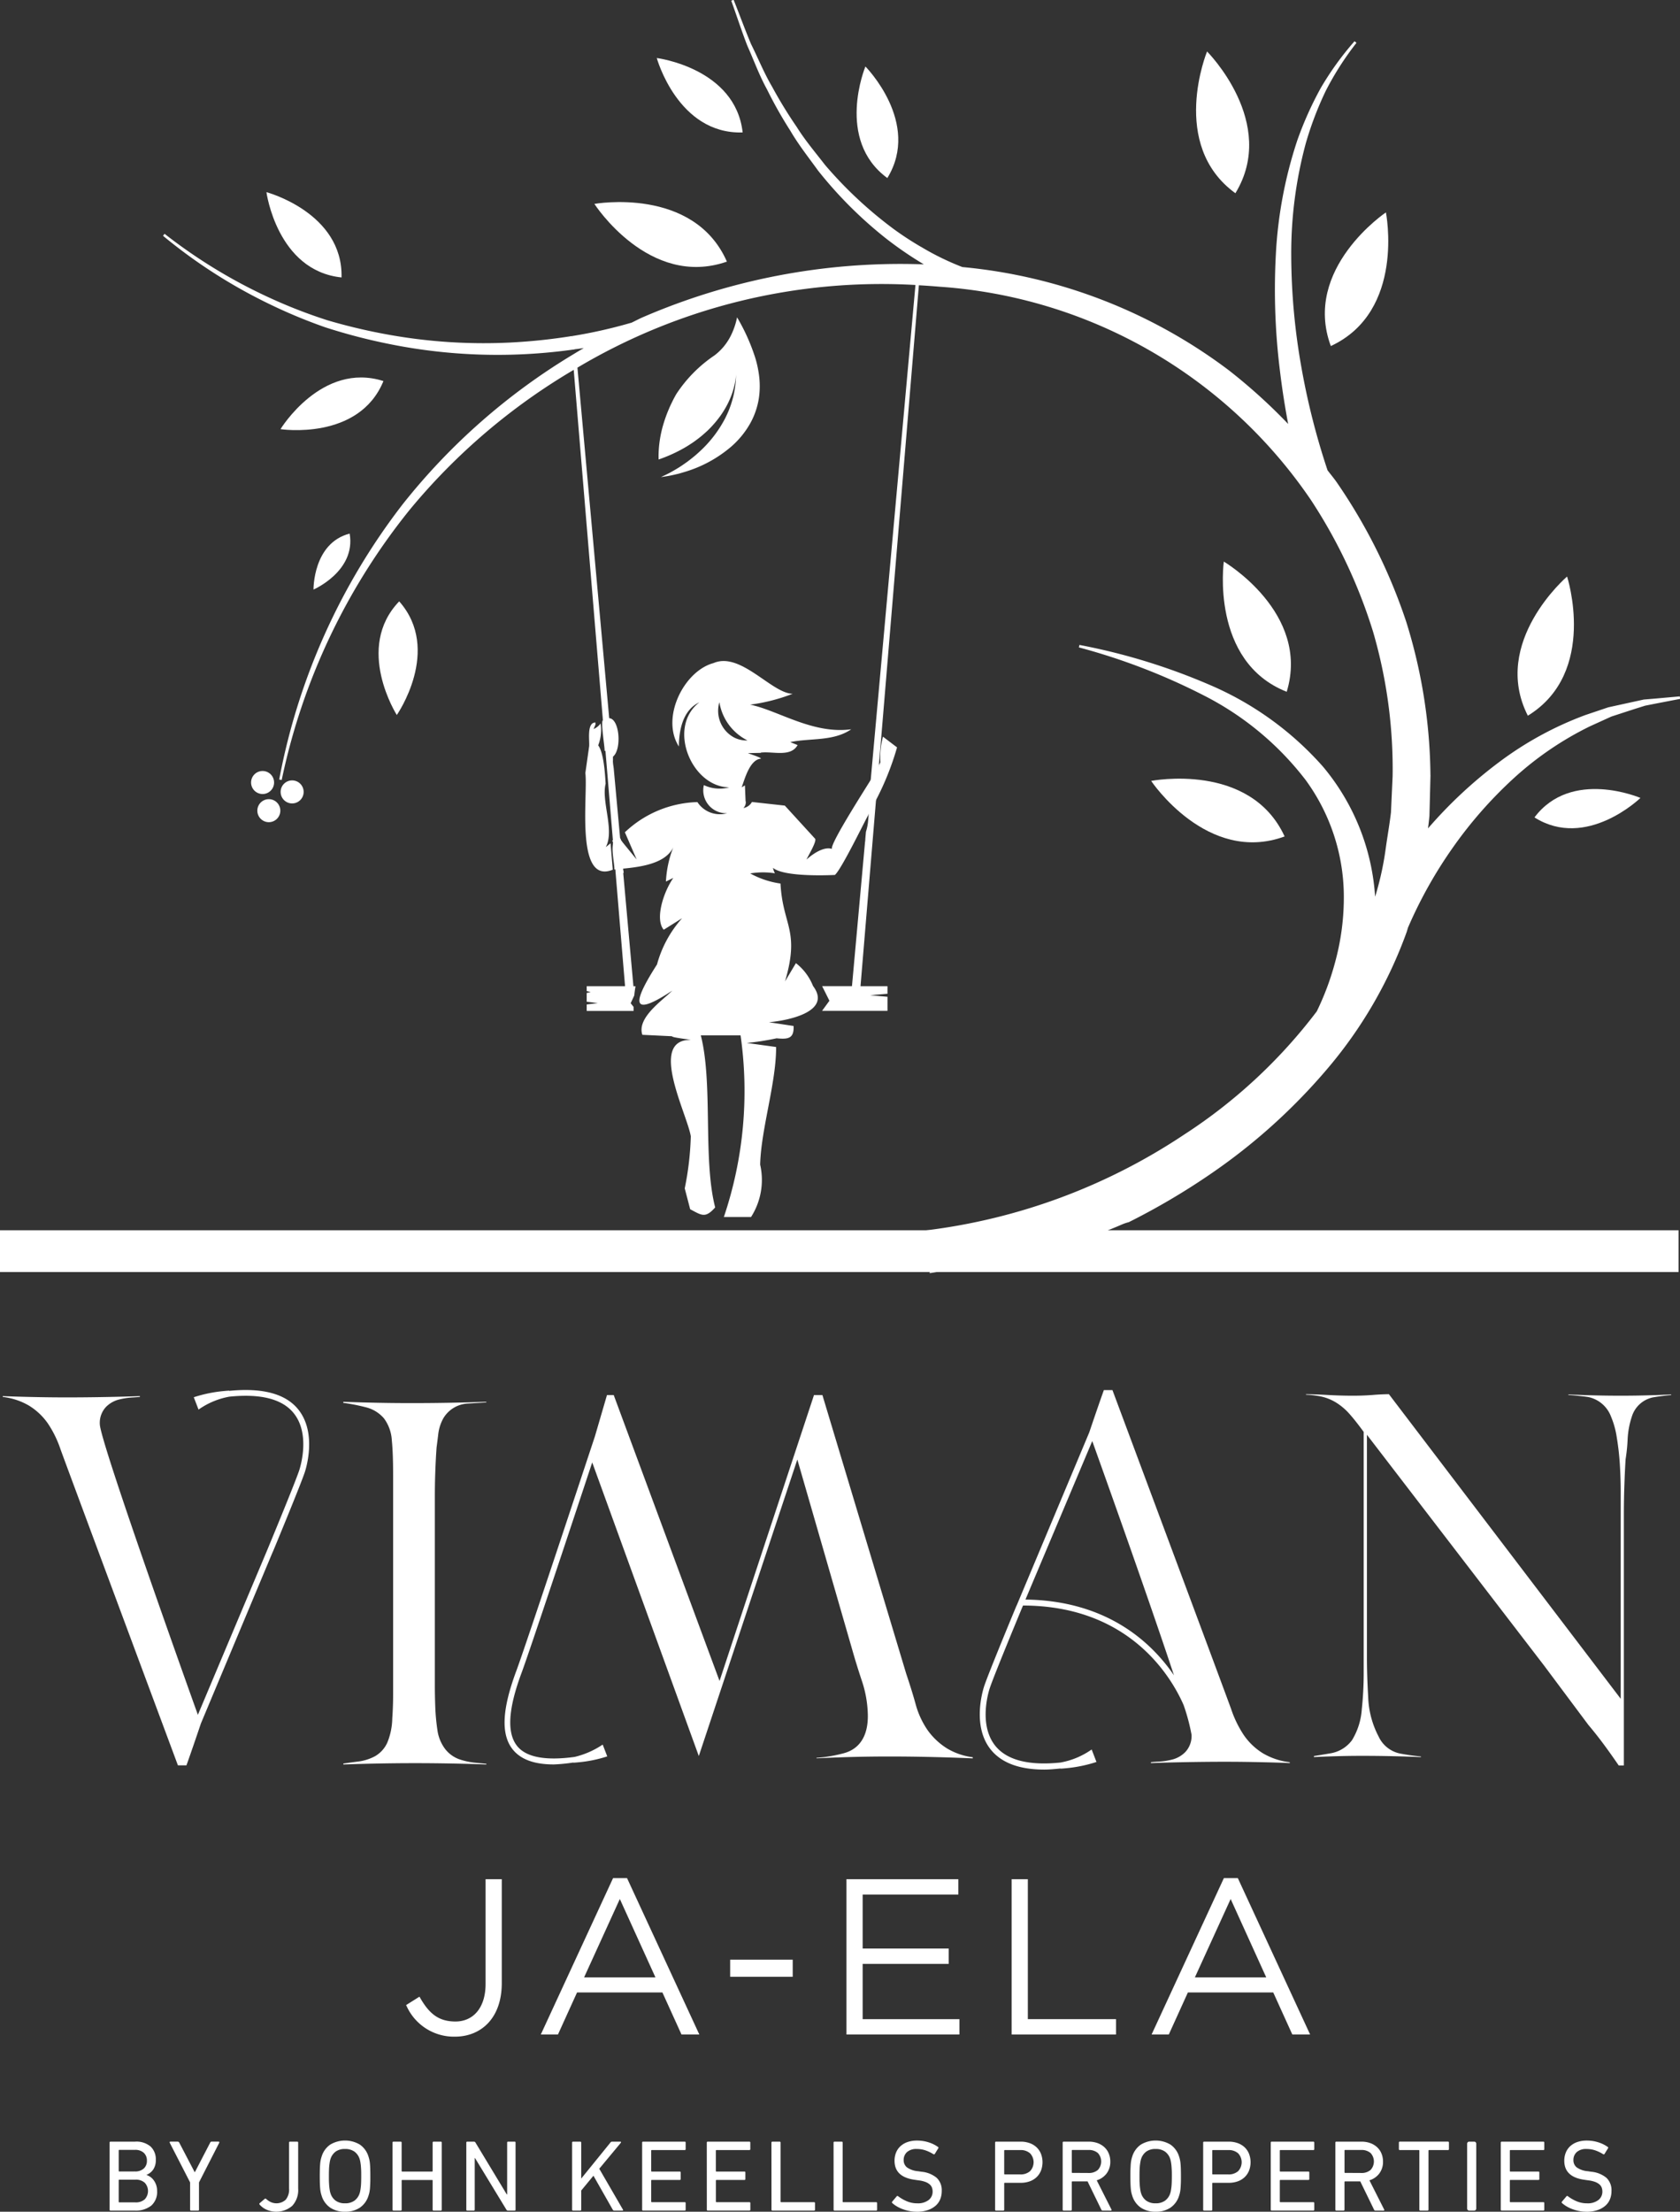<svg id="Group_80" data-name="Group 80" xmlns="http://www.w3.org/2000/svg" xmlns:xlink="http://www.w3.org/1999/xlink" width="166" height="218.428" viewBox="0 0 166 218.428">
  <rect x="0" y="0" width="166" height="218.428" fill="#333333" stroke="none"/>
  <defs>
    <clipPath id="clip-path">
      <rect id="Rectangle_6" data-name="Rectangle 6" width="166" height="218.428" fill="#fff"/>
    </clipPath>
  </defs>
  <g id="Group_1" data-name="Group 1" clip-path="url(#clip-path)">
    <path id="Path_1" data-name="Path 1" d="M179.688,69.133l-1.194.1-1.168.254L174.991,70l-2.26.762a33.588,33.588,0,0,0-8.455,4.608,44.362,44.362,0,0,0-7.1,6.627,2.006,2.006,0,0,1-.2.254c.063-.559.14-1.1.19-1.663l.1-3.885a52.089,52.089,0,0,0-2.387-15.234,54.4,54.4,0,0,0-6.855-13.749c-.292-.419-.61-.787-.914-1.194a71.278,71.278,0,0,1-2.6-10.245,63.887,63.887,0,0,1-1-11.108,41.684,41.684,0,0,1,1.447-11.044,33.265,33.265,0,0,1,1.993-5.218,29.413,29.413,0,0,1,3.034-4.735,29.641,29.641,0,0,0-3.313,4.583,34.45,34.45,0,0,0-2.323,5.179,42.572,42.572,0,0,0-2.107,11.2,64.735,64.735,0,0,0,.393,11.413c.229,1.93.533,3.834.9,5.738a54.623,54.623,0,0,0-6.144-5.6,51.547,51.547,0,0,0-26.279-10.169,26.423,26.423,0,0,1-4.088-1.993.051.051,0,0,1-.051-.026,30.864,30.864,0,0,1-2.7-1.764,41.274,41.274,0,0,1-6.8-6.348c-.952-1.231-1.968-2.425-2.793-3.745a44.224,44.224,0,0,1-2.45-4c-.8-1.358-1.384-2.818-2.082-4.215-.609-1.447-1.142-2.92-1.726-4.38.533,1.473,1.015,2.97,1.587,4.443C90.645,5.911,91.178,7.4,91.94,8.78a42.153,42.153,0,0,0,2.323,4.113c.8,1.371,1.79,2.615,2.716,3.9a40.915,40.915,0,0,0,6.716,6.7,36.037,36.037,0,0,0,3.161,2.2.285.285,0,0,0,.063.038c.292.19.61.368.914.546l-.965-.038h-.064A64.111,64.111,0,0,0,79.5,31.517c-.381.178-.762.381-1.143.558l-.013-.025a48.391,48.391,0,0,1-5.637,1.269c-.038,0-.076.013-.114.013a56.18,56.18,0,0,1-6.17.647,53.169,53.169,0,0,1-12.124-.8,56.941,56.941,0,0,1-5.941-1.409,50.675,50.675,0,0,1-5.688-2.209,51.976,51.976,0,0,1-10.435-6.348,51.737,51.737,0,0,0,10.309,6.64,52.006,52.006,0,0,0,5.674,2.374A56.378,56.378,0,0,0,54.171,33.8a53.8,53.8,0,0,0,12.276,1.13,53.87,53.87,0,0,0,6.234-.508.25.25,0,0,0,.127-.026c.52-.063,1.053-.14,1.574-.228-.508.292-1.016.584-1.511.889-.038.026-.089.051-.127.076A62.6,62.6,0,0,0,55.936,49.9a63.5,63.5,0,0,0-12.175,27.13,63.167,63.167,0,0,1,12.67-26.736A61.524,61.524,0,0,1,72.846,36.342l5.1,61.2v0h-3.8v.26l.8.193-.8.193v.655l2,.248-2,.245v.4h4.382c0-.077,0-.153,0-.23l-.308-.386.377-.815c.027-.255.061-.507.1-.758h-.174v0L77.492,86.107l.042,0c-.074-.467-.125-.937-.172-1.407a2.415,2.415,0,0,1,.018-.6c-.008-.072-.014-.144-.022-.215-.042-.269-.073-.539-.092-.81l-.041.032-.669-7.291a4.336,4.336,0,0,1-.078-.854l-.015-.158v-.011l.026.032c0-.026,0-.052.006-.078s0-.05-.005-.074-.01-.063-.014-.095a.137.137,0,0,1,0-.023c-.044-.331-.079-.662-.1-.994,0-.027-.008-.053-.012-.079a16.339,16.339,0,0,1-.226-2.261c0-.018,0-.036,0-.054L72.973,36.265a58.9,58.9,0,0,1,33.668-8.214L102.2,77.144l-.032.055c-.019.487-.058.972-.1,1.458a23.215,23.215,0,0,1-.139,2.653,4.936,4.936,0,0,1-.193.881l-.058.636a2.809,2.809,0,0,1-.037.413l-1.295,14.3v0h-2.86l.664,1.328-.628.86h6.094V98.578l-3.018-.263.143-.012.038,0h.1v-.016l2.736-.235v-.507H100.94v0l5.789-69.48c.724.038,1.46.089,2.2.152a48.469,48.469,0,0,1,36.753,21.112A51.351,51.351,0,0,1,151.848,62.4a48.563,48.563,0,0,1,1.93,14.282l-.165,3.593c-.14,1.193-.355,2.387-.521,3.58a29.5,29.5,0,0,1-1.269,5.446c-.013-.178,0-.355-.013-.52a22.089,22.089,0,0,0-5.142-12.975A31.226,31.226,0,0,0,135.585,67.8a61.3,61.3,0,0,0-12.9-3.961,62.38,62.38,0,0,1,12.48,4.811,29.684,29.684,0,0,1,9.991,8.328,19.7,19.7,0,0,1,3.8,11.9,24.319,24.319,0,0,1-.876,6.246,27.051,27.051,0,0,1-1.815,4.849,51.793,51.793,0,0,1-13.191,12.238,59,59,0,0,1-25.53,9.45c.024.116.035.243.048.367a4.387,4.387,0,0,1,.483,3.58c6.388-1.031,12.664-2.11,18.8-4.778a4.451,4.451,0,0,1,.665-.224,68.184,68.184,0,0,0,8.007-4.713,58.028,58.028,0,0,0,11.528-10.359,43.542,43.542,0,0,0,7.846-13.5c.051-.152.089-.3.14-.457a43.956,43.956,0,0,1,4.38-7.833,42.15,42.15,0,0,1,6.043-6.906,32.119,32.119,0,0,1,7.617-5.2l2.12-.965,2.222-.724,1.13-.355,1.155-.228,2.31-.444Z" transform="translate(-16.049 -0.023)" fill="#fff"/>
    <path id="Path_2" data-name="Path 2" d="M179.688,69.133l-1.194.1-1.168.254L174.991,70l-2.26.762a33.588,33.588,0,0,0-8.455,4.608,44.362,44.362,0,0,0-7.1,6.627,2.006,2.006,0,0,1-.2.254c.063-.559.14-1.1.19-1.663l.1-3.885a52.089,52.089,0,0,0-2.387-15.234,54.4,54.4,0,0,0-6.855-13.749c-.292-.419-.61-.787-.914-1.194a71.278,71.278,0,0,1-2.6-10.245,63.887,63.887,0,0,1-1-11.108,41.684,41.684,0,0,1,1.447-11.044,33.265,33.265,0,0,1,1.993-5.218,29.413,29.413,0,0,1,3.034-4.735,29.641,29.641,0,0,0-3.313,4.583,34.45,34.45,0,0,0-2.323,5.179,42.572,42.572,0,0,0-2.107,11.2,64.735,64.735,0,0,0,.393,11.413c.229,1.93.533,3.834.9,5.738a54.623,54.623,0,0,0-6.144-5.6,51.547,51.547,0,0,0-26.279-10.169,26.423,26.423,0,0,1-4.088-1.993.051.051,0,0,1-.051-.026,30.864,30.864,0,0,1-2.7-1.764,41.274,41.274,0,0,1-6.8-6.348c-.952-1.231-1.968-2.425-2.793-3.745a44.224,44.224,0,0,1-2.45-4c-.8-1.358-1.384-2.818-2.082-4.215-.609-1.447-1.142-2.92-1.726-4.38.533,1.473,1.015,2.97,1.587,4.443C90.645,5.911,91.178,7.4,91.94,8.78a42.153,42.153,0,0,0,2.323,4.113c.8,1.371,1.79,2.615,2.716,3.9a40.915,40.915,0,0,0,6.716,6.7,36.037,36.037,0,0,0,3.161,2.2.285.285,0,0,0,.063.038c.292.19.61.368.914.546l-.965-.038h-.064A64.111,64.111,0,0,0,79.5,31.517c-.381.178-.762.381-1.143.558l-.013-.025a48.391,48.391,0,0,1-5.637,1.269c-.038,0-.076.013-.114.013a56.18,56.18,0,0,1-6.17.647,53.169,53.169,0,0,1-12.124-.8,56.941,56.941,0,0,1-5.941-1.409,50.675,50.675,0,0,1-5.688-2.209,51.976,51.976,0,0,1-10.435-6.348,51.737,51.737,0,0,0,10.309,6.64,52.006,52.006,0,0,0,5.674,2.374A56.378,56.378,0,0,0,54.171,33.8a53.8,53.8,0,0,0,12.276,1.13,53.87,53.87,0,0,0,6.234-.508.25.25,0,0,0,.127-.026c.52-.063,1.053-.14,1.574-.228-.508.292-1.016.584-1.511.889-.038.026-.089.051-.127.076A62.6,62.6,0,0,0,55.936,49.9a63.5,63.5,0,0,0-12.175,27.13,63.167,63.167,0,0,1,12.67-26.736A61.524,61.524,0,0,1,72.846,36.342l5.1,61.2v0h-3.8v.26l.8.193-.8.193v.655l2,.248-2,.245v.4h4.382c0-.077,0-.153,0-.23l-.308-.386.377-.815c.027-.255.061-.507.1-.758h-.174v0L77.492,86.107l.042,0c-.074-.467-.125-.937-.172-1.407a2.415,2.415,0,0,1,.018-.6c-.008-.072-.014-.144-.022-.215-.042-.269-.073-.539-.092-.81l-.041.032-.669-7.291a4.336,4.336,0,0,1-.078-.854l-.015-.158v-.011l.026.032c0-.026,0-.052.006-.078s0-.05-.005-.074-.01-.063-.014-.095a.137.137,0,0,1,0-.023c-.044-.331-.079-.662-.1-.994,0-.027-.008-.053-.012-.079a16.339,16.339,0,0,1-.226-2.261c0-.018,0-.036,0-.054L72.973,36.265a58.9,58.9,0,0,1,33.668-8.214L102.2,77.144l-.032.055c-.019.487-.058.972-.1,1.458a23.215,23.215,0,0,1-.139,2.653,4.936,4.936,0,0,1-.193.881l-.058.636a2.809,2.809,0,0,1-.037.413l-1.295,14.3v0h-2.86l.664,1.328-.628.86h6.094V98.578l-3.018-.263.143-.012.038,0h.1v-.016l2.736-.235v-.507H100.94v0l5.789-69.48c.724.038,1.46.089,2.2.152a48.469,48.469,0,0,1,36.753,21.112A51.351,51.351,0,0,1,151.848,62.4a48.563,48.563,0,0,1,1.93,14.282l-.165,3.593c-.14,1.193-.355,2.387-.521,3.58a29.5,29.5,0,0,1-1.269,5.446c-.013-.178,0-.355-.013-.52a22.089,22.089,0,0,0-5.142-12.975A31.226,31.226,0,0,0,135.585,67.8a61.3,61.3,0,0,0-12.9-3.961,62.38,62.38,0,0,1,12.48,4.811,29.684,29.684,0,0,1,9.991,8.328,19.7,19.7,0,0,1,3.8,11.9,24.319,24.319,0,0,1-.876,6.246,27.051,27.051,0,0,1-1.815,4.849,51.793,51.793,0,0,1-13.191,12.238,59,59,0,0,1-25.53,9.45c.024.116.035.243.048.367a4.387,4.387,0,0,1,.483,3.58c6.388-1.031,12.664-2.11,18.8-4.778a4.451,4.451,0,0,1,.665-.224,68.184,68.184,0,0,0,8.007-4.713,58.028,58.028,0,0,0,11.528-10.359,43.542,43.542,0,0,0,7.846-13.5c.051-.152.089-.3.14-.457a43.956,43.956,0,0,1,4.38-7.833,42.15,42.15,0,0,1,6.043-6.906,32.119,32.119,0,0,1,7.617-5.2l2.12-.965,2.222-.724,1.13-.355,1.155-.228,2.31-.444Z" transform="translate(-16.049 -0.023)" fill="#fff" stroke="#fff" stroke-miterlimit="10" stroke-width="0.25"/>
    <path id="Path_3" data-name="Path 3" d="M303.531,113.4s-7.573,6.481-3.878,13.746c6.947-4.263,3.878-13.746,3.878-13.746" transform="translate(-148.688 -56.463)" fill="#fff"/>
    <path id="Path_4" data-name="Path 4" d="M239.256,24.122c4.246-6.957-2.8-14-2.8-14s-3.794,9.216,2.8,14" transform="translate(-117.187 -5.038)" fill="#fff"/>
    <path id="Path_5" data-name="Path 5" d="M137.73,18.762c-.714-6.367-8.486-7.35-8.486-7.35s2.082,7.553,8.486,7.35" transform="translate(-64.349 -5.682)" fill="#fff"/>
    <path id="Path_6" data-name="Path 6" d="M59.853,46.217c.148-6.405-7.422-8.423-7.422-8.423s1.048,7.764,7.422,8.423" transform="translate(-26.105 -18.817)" fill="#fff"/>
    <path id="Path_7" data-name="Path 7" d="M65.37,74.6c-6.1-1.945-10.172,4.75-10.172,4.75S62.943,80.53,65.37,74.6" transform="translate(-27.482 -36.966)" fill="#fff"/>
    <path id="Path_8" data-name="Path 8" d="M76.536,118.281c-4.444,4.615-.237,11.224-.237,11.224s4.482-6.426.237-11.224" transform="translate(-37.091 -58.891)" fill="#fff"/>
    <path id="Path_9" data-name="Path 9" d="M61.7,110.48s4.213-1.827,3.571-5.527c-3.637.935-3.571,5.527-3.571,5.527" transform="translate(-30.722 -52.255)" fill="#fff"/>
    <path id="Path_10" data-name="Path 10" d="M171.607,24.1c3.356-5.458-2.166-11.016-2.166-11.016s-3.007,7.235,2.166,11.016" transform="translate(-83.93 -6.517)" fill="#fff"/>
    <path id="Path_11" data-name="Path 11" d="M261.3,54.971c7.394-3.429,5.444-13.2,5.444-13.2s-8.272,5.559-5.444,13.2" transform="translate(-129.803 -20.795)" fill="#fff"/>
    <path id="Path_12" data-name="Path 12" d="M240.735,110.457s-1.368,9.873,6.216,12.858c2.37-7.8-6.216-12.858-6.216-12.858" transform="translate(-119.811 -54.995)" fill="#fff"/>
    <path id="Path_13" data-name="Path 13" d="M239.721,158.86c-3.407-7.4-13.187-5.485-13.187-5.485s5.534,8.289,13.187,5.485" transform="translate(-112.788 -76.252)" fill="#fff"/>
    <path id="Path_14" data-name="Path 14" d="M301.965,158c5.135,3.246,10.47-1.923,10.47-1.923s-6.823-2.936-10.47,1.923" transform="translate(-150.344 -77.273)" fill="#fff"/>
    <path id="Path_15" data-name="Path 15" d="M116.967,39.925s5.395,8.381,13.094,5.7c-3.283-7.46-13.094-5.7-13.094-5.7" transform="translate(-58.236 -19.788)" fill="#fff"/>
    <path id="Path_16" data-name="Path 16" d="M136.625,64.444a7.13,7.13,0,0,0,.731-2.031,19.426,19.426,0,0,1,1.816,4.06,10.6,10.6,0,0,1,.372,1.807,8.205,8.205,0,0,1,.02,1.669,7.3,7.3,0,0,1-.113.785,7.63,7.63,0,0,1-.192.747,7.434,7.434,0,0,1-.592,1.385,8.724,8.724,0,0,1-1.847,2.282,12.561,12.561,0,0,1-4.61,2.526c-.173.053-.341.1-.5.148s-.314.079-.458.113-.28.064-.407.091-.243.046-.348.065c-.211.036-.378.061-.493.077s-.176.021-.176.021.03-.011.085-.036.138-.062.242-.112.231-.111.377-.185c.073-.037.151-.077.233-.121l.258-.145c.18-.1.375-.217.58-.344s.422-.277.646-.434l.169-.12.171-.129q.172-.131.347-.271c.117-.094.235-.188.352-.291s.235-.207.353-.316a11.855,11.855,0,0,0,2.52-3.261q.124-.243.237-.493c.075-.166.147-.335.212-.509a10.239,10.239,0,0,0,.341-1.063,9.978,9.978,0,0,0,.218-1.121q.038-.286.06-.576c.014-.2.022-.393.024-.592a5.4,5.4,0,0,1-.146,1.02,7.925,7.925,0,0,1-.287.969,8.835,8.835,0,0,1-.545,1.187q-.176.317-.4.655c-.148.226-.315.448-.5.68s-.388.462-.613.7c-.112.116-.228.237-.352.351s-.252.23-.386.346c-.267.236-.559.457-.874.685-.157.115-.322.221-.492.331s-.346.22-.53.323a14.636,14.636,0,0,1-2.523,1.137c-.005-.159-.008-.317-.005-.476a11.3,11.3,0,0,1,.49-3.057,13.771,13.771,0,0,1,.543-1.487c.1-.245.218-.481.336-.723s.245-.477.377-.708a13.547,13.547,0,0,1,3.782-3.831,5.482,5.482,0,0,0,1.493-1.724" transform="translate(-64.527 -31.075)" fill="#fff"/>
    <rect id="Rectangle_1" data-name="Rectangle 1" width="165.858" height="4.126" transform="translate(0 121.5)" fill="#fff"/>
    <path id="Path_17" data-name="Path 17" d="M50.5,153.918a1.139,1.139,0,0,1-.831-.417,1.136,1.136,0,0,1,.931-1.853,1.136,1.136,0,1,1-.1,2.271Z" transform="translate(-24.604 -75.503)" fill="#fff"/>
    <path id="Path_18" data-name="Path 18" d="M51.725,159.458a1.136,1.136,0,1,1,.931-1.853,1.137,1.137,0,0,1-.931,1.853" transform="translate(-25.212 -78.261)" fill="#fff"/>
    <path id="Path_19" data-name="Path 19" d="M56.311,155.77a1.137,1.137,0,1,1,.768-.254A1.139,1.139,0,0,1,56.311,155.77Z" transform="translate(-27.495 -76.425)" fill="#fff"/>
    <path id="Path_20" data-name="Path 20" d="M85.051,385.164a4.881,4.881,0,0,1-4.494-2.777l.912-.573c.911,1.547,1.908,2.353,3.646,2.353,1.823,0,3.223-1.378,3.223-3.964V370.112h1.1v10.007c0,3.328-1.93,5.045-4.388,5.045" transform="translate(-40.108 -184.274)" fill="#fff"/>
    <path id="Path_21" data-name="Path 21" d="M85.051,385.164a4.881,4.881,0,0,1-4.494-2.777l.912-.573c.911,1.547,1.908,2.353,3.646,2.353,1.823,0,3.223-1.378,3.223-3.964V370.112h1.1v10.007C89.44,383.447,87.51,385.164,85.051,385.164Z" transform="translate(-40.108 -184.274)" fill="#fff" stroke="#fff" stroke-miterlimit="10" stroke-width="0.5"/>
    <path id="Path_22" data-name="Path 22" d="M120.873,384.847l-1.887-4.155H110.23l-1.887,4.155H107.2L114.11,369.9h1.06l6.911,14.945Zm-6.254-13.737L110.7,379.7h7.823Z" transform="translate(-53.373 -184.169)" fill="#fff"/>
    <path id="Path_23" data-name="Path 23" d="M120.873,384.847l-1.887-4.155H110.23l-1.887,4.155H107.2L114.11,369.9h1.06l6.911,14.945Zm-6.254-13.737L110.7,379.7h7.823Z" transform="translate(-53.373 -184.169)" fill="#fff" stroke="#fff" stroke-miterlimit="10" stroke-width="0.5"/>
    <rect id="Rectangle_2" data-name="Rectangle 2" width="5.681" height="1.187" transform="translate(72.397 193.788)" fill="#fff"/>
    <rect id="Rectangle_3" data-name="Rectangle 3" width="5.681" height="1.187" transform="translate(72.397 193.788)" fill="#fff" stroke="#fff" stroke-miterlimit="10" stroke-width="0.5"/>
    <path id="Path_24" data-name="Path 24" d="M167.068,384.952v-14.84h10.557v1.018H168.17v5.83h8.5v1.017h-8.5v5.958h9.561v1.017Z" transform="translate(-83.181 -184.274)" fill="#fff"/>
    <path id="Path_25" data-name="Path 25" d="M167.068,384.952v-14.84h10.557v1.018H168.17v5.83h8.5v1.017h-8.5v5.958h9.561v1.017Z" transform="translate(-83.181 -184.274)" fill="#fff" stroke="#fff" stroke-miterlimit="10" stroke-width="0.5"/>
    <path id="Path_26" data-name="Path 26" d="M199.578,384.952v-14.84h1.1v13.823h8.713v1.017Z" transform="translate(-99.368 -184.274)" fill="#fff"/>
    <path id="Path_27" data-name="Path 27" d="M199.578,384.952v-14.84h1.1v13.823h8.713v1.017Z" transform="translate(-99.368 -184.274)" fill="#fff" stroke="#fff" stroke-miterlimit="10" stroke-width="0.5"/>
    <path id="Path_28" data-name="Path 28" d="M241.076,384.847l-1.886-4.155h-8.755l-1.887,4.155H227.4l6.911-14.945h1.06l6.911,14.945Zm-6.254-13.737L230.9,379.7h7.823Z" transform="translate(-113.221 -184.169)" fill="#fff"/>
    <path id="Path_29" data-name="Path 29" d="M241.076,384.847l-1.886-4.155h-8.755l-1.887,4.155H227.4l6.911-14.945h1.06l6.911,14.945Zm-6.254-13.737L230.9,379.7h7.823Z" transform="translate(-113.221 -184.169)" fill="#fff" stroke="#fff" stroke-miterlimit="10" stroke-width="0.5"/>
    <path id="Path_30" data-name="Path 30" d="M21.567,421.338a.088.088,0,0,1,.1-.1H24.08a2.164,2.164,0,0,1,1.542.485,1.72,1.72,0,0,1,.511,1.307,1.63,1.63,0,0,1-.256.961,1.442,1.442,0,0,1-.656.521v.02a1.3,1.3,0,0,1,.355.176,1.441,1.441,0,0,1,.335.32,1.746,1.746,0,0,1,.35,1.076,1.8,1.8,0,0,1-.577,1.452,2.477,2.477,0,0,1-1.65.491H21.667a.088.088,0,0,1-.1-.1Zm2.5,2.843a1.234,1.234,0,0,0,.878-.29,1.008,1.008,0,0,0,.309-.771,1.022,1.022,0,0,0-.309-.781,1.234,1.234,0,0,0-.878-.29H22.528a.053.053,0,0,0-.06.06v2.013a.053.053,0,0,0,.06.06Zm-1.6,2.994a.053.053,0,0,0,.06.06h1.587a1.293,1.293,0,0,0,.928-.305,1.2,1.2,0,0,0,0-1.632,1.291,1.291,0,0,0-.928-.305H22.528a.053.053,0,0,0-.06.06Z" transform="translate(-10.738 -209.729)" fill="#fff"/>
    <path id="Path_31" data-name="Path 31" d="M35.5,428.046a.089.089,0,0,1-.1-.1v-2.684l-2.012-3.915c-.027-.073,0-.11.08-.11h.711a.175.175,0,0,1,.15.1l1.522,2.913h.02l1.512-2.913a.141.141,0,0,1,.139-.1H38.2c.079,0,.106.037.079.11l-2,3.915v2.684a.089.089,0,0,1-.1.1Z" transform="translate(-16.616 -209.729)" fill="#fff"/>
    <path id="Path_32" data-name="Path 32" d="M51.067,427.456a.088.088,0,0,1,0-.14l.5-.431c.047-.04.1-.033.15.02a1.923,1.923,0,0,0,.416.286,1.358,1.358,0,0,0,1.507-.22,1.582,1.582,0,0,0,.33-1.107v-4.526a.089.089,0,0,1,.1-.1h.7a.089.089,0,0,1,.1.1v4.526a2.29,2.29,0,0,1-.592,1.717,2.417,2.417,0,0,1-2.53.376,1.927,1.927,0,0,1-.682-.5" transform="translate(-25.408 -209.729)" fill="#fff"/>
    <path id="Path_33" data-name="Path 33" d="M65.421,428.048a2.548,2.548,0,0,1-1.457-.4,2.207,2.207,0,0,1-.856-1.192,3.023,3.023,0,0,1-.085-.31,3.132,3.132,0,0,1-.055-.376q-.02-.215-.03-.516t-.01-.721q0-.42.01-.721c.007-.2.017-.372.03-.516a3.134,3.134,0,0,1,.055-.376,2.989,2.989,0,0,1,.085-.31,2.207,2.207,0,0,1,.856-1.192,2.867,2.867,0,0,1,2.924,0,2.215,2.215,0,0,1,.856,1.192,2.986,2.986,0,0,1,.085.31,3.133,3.133,0,0,1,.055.376c.014.144.024.315.03.516s.01.441.01.721,0,.521-.01.721-.017.372-.03.516a3.132,3.132,0,0,1-.055.376,3.02,3.02,0,0,1-.085.31,2.215,2.215,0,0,1-.856,1.192,2.571,2.571,0,0,1-1.467.4m0-.831a1.553,1.553,0,0,0,.931-.261,1.447,1.447,0,0,0,.521-.751,1.683,1.683,0,0,0,.055-.225c.017-.09.034-.2.05-.335s.029-.291.035-.47.01-.394.01-.641,0-.461-.01-.641-.019-.337-.035-.471-.033-.245-.05-.335a1.712,1.712,0,0,0-.055-.225,1.452,1.452,0,0,0-.521-.751,1.552,1.552,0,0,0-.931-.26,1.529,1.529,0,0,0-.926.26,1.465,1.465,0,0,0-.516.751,1.714,1.714,0,0,0-.055.225q-.026.136-.05.335c-.017.134-.029.291-.035.471s-.01.394-.01.641,0,.46.01.641.019.337.035.47.033.245.05.335a1.686,1.686,0,0,0,.055.225,1.46,1.46,0,0,0,.516.751,1.529,1.529,0,0,0,.926.261" transform="translate(-31.331 -209.619)" fill="#fff"/>
    <path id="Path_34" data-name="Path 34" d="M77.246,421.338a.089.089,0,0,1,.1-.1h.7a.089.089,0,0,1,.1.1v2.793a.053.053,0,0,0,.06.061h2.943a.053.053,0,0,0,.06-.061v-2.793a.089.089,0,0,1,.1-.1h.7a.089.089,0,0,1,.1.1v6.609a.089.089,0,0,1-.1.1h-.7a.089.089,0,0,1-.1-.1v-2.864a.053.053,0,0,0-.06-.06H78.208a.053.053,0,0,0-.06.06v2.864a.089.089,0,0,1-.1.1h-.7a.089.089,0,0,1-.1-.1Z" transform="translate(-38.46 -209.729)" fill="#fff"/>
    <path id="Path_35" data-name="Path 35" d="M91.764,421.338a.088.088,0,0,1,.1-.1h.641a.174.174,0,0,1,.17.1l3.084,5.107h.04v-5.107a.088.088,0,0,1,.1-.1h.631a.088.088,0,0,1,.1.1v6.609a.088.088,0,0,1-.1.1h-.641a.175.175,0,0,1-.17-.1l-3.094-5.087h-.03v5.087a.088.088,0,0,1-.1.1h-.631a.088.088,0,0,1-.1-.1Z" transform="translate(-45.688 -209.729)" fill="#fff"/>
    <path id="Path_36" data-name="Path 36" d="M112.584,421.338a.089.089,0,0,1,.1-.1h.7a.089.089,0,0,1,.1.1v3.545l2.884-3.555a.184.184,0,0,1,.16-.089h.821a.063.063,0,0,1,.065.035c.01.024,0,.052-.025.085l-2.123,2.553,2.333,4.025c.047.073.027.11-.06.11h-.8a.153.153,0,0,1-.14-.09l-1.907-3.355-1.208,1.462v1.882a.089.089,0,0,1-.1.1h-.7a.089.089,0,0,1-.1-.1Z" transform="translate(-56.054 -209.729)" fill="#fff"/>
    <path id="Path_37" data-name="Path 37" d="M126.364,421.338a.089.089,0,0,1,.1-.1h4.1a.089.089,0,0,1,.1.1v.631a.089.089,0,0,1-.1.1h-3.244a.053.053,0,0,0-.06.06v2a.053.053,0,0,0,.06.061h2.753a.089.089,0,0,1,.1.1v.631a.089.089,0,0,1-.1.1h-2.753a.053.053,0,0,0-.06.06v2.073a.053.053,0,0,0,.06.06h3.244a.089.089,0,0,1,.1.1v.631a.089.089,0,0,1-.1.1h-4.1a.089.089,0,0,1-.1-.1Z" transform="translate(-62.915 -209.729)" fill="#fff"/>
    <path id="Path_38" data-name="Path 38" d="M139.087,421.338a.089.089,0,0,1,.1-.1h4.1a.089.089,0,0,1,.1.1v.631a.089.089,0,0,1-.1.1h-3.244a.053.053,0,0,0-.06.06v2a.053.053,0,0,0,.06.061H142.8a.089.089,0,0,1,.1.1v.631a.089.089,0,0,1-.1.1h-2.753a.053.053,0,0,0-.06.06v2.073a.053.053,0,0,0,.06.06h3.244a.089.089,0,0,1,.1.1v.631a.089.089,0,0,1-.1.1h-4.1a.089.089,0,0,1-.1-.1Z" transform="translate(-69.25 -209.729)" fill="#fff"/>
    <path id="Path_39" data-name="Path 39" d="M151.81,421.338a.089.089,0,0,1,.1-.1h.7a.089.089,0,0,1,.1.1v5.818a.053.053,0,0,0,.06.06h3.244a.089.089,0,0,1,.1.1v.631a.089.089,0,0,1-.1.1h-4.1a.089.089,0,0,1-.1-.1Z" transform="translate(-75.584 -209.729)" fill="#fff"/>
    <path id="Path_40" data-name="Path 40" d="M164.035,421.338a.089.089,0,0,1,.1-.1h.7a.089.089,0,0,1,.1.1v5.818a.053.053,0,0,0,.06.06h3.244a.089.089,0,0,1,.1.1v.631a.089.089,0,0,1-.1.1h-4.1a.089.089,0,0,1-.1-.1Z" transform="translate(-81.671 -209.729)" fill="#fff"/>
    <path id="Path_41" data-name="Path 41" d="M177.957,428.048a3.616,3.616,0,0,1-.711-.07,4.223,4.223,0,0,1-.661-.185,3.43,3.43,0,0,1-.571-.27,2.941,2.941,0,0,1-.451-.325.1.1,0,0,1-.01-.15l.441-.521a.091.091,0,0,1,.14-.011,3.91,3.91,0,0,0,.821.481,2.6,2.6,0,0,0,1.081.221,1.711,1.711,0,0,0,1.107-.321,1.028,1.028,0,0,0,.4-.841,1.111,1.111,0,0,0-.07-.4.8.8,0,0,0-.235-.32,1.452,1.452,0,0,0-.436-.241,3.077,3.077,0,0,0-.681-.15l-.34-.05q-2-.271-2-1.882a2.106,2.106,0,0,1,.156-.821,1.738,1.738,0,0,1,.446-.631,2,2,0,0,1,.7-.4,2.839,2.839,0,0,1,.921-.14,3.718,3.718,0,0,1,1.146.175,3.207,3.207,0,0,1,.926.456.088.088,0,0,1,.02.14l-.34.551a.1.1,0,0,1-.14.02,3.745,3.745,0,0,0-.811-.386,2.709,2.709,0,0,0-.83-.125,1.369,1.369,0,0,0-.962.306,1.034,1.034,0,0,0-.33.8.888.888,0,0,0,.321.706,2.2,2.2,0,0,0,1.111.385l.33.05a2.744,2.744,0,0,1,1.5.6,1.682,1.682,0,0,1,.5,1.3,2.143,2.143,0,0,1-.155.827,1.689,1.689,0,0,1-.471.646,2.3,2.3,0,0,1-.781.425,3.406,3.406,0,0,1-1.077.156" transform="translate(-87.392 -209.619)" fill="#fff"/>
    <path id="Path_42" data-name="Path 42" d="M195.923,428.047a.089.089,0,0,1-.1-.1v-6.609a.089.089,0,0,1,.1-.1h2.423a2.6,2.6,0,0,1,.891.145,1.941,1.941,0,0,1,.681.41,1.837,1.837,0,0,1,.435.641,2.341,2.341,0,0,1,0,1.672,1.832,1.832,0,0,1-.434.641,1.939,1.939,0,0,1-.679.411,2.582,2.582,0,0,1-.889.145h-1.568a.053.053,0,0,0-.06.06v2.584a.089.089,0,0,1-.1.1Zm2.376-3.575a1.392,1.392,0,0,0,.978-.321,1.285,1.285,0,0,0,0-1.762,1.394,1.394,0,0,0-.978-.32h-1.517a.053.053,0,0,0-.06.06v2.283a.053.053,0,0,0,.06.06Z" transform="translate(-97.497 -209.729)" fill="#fff"/>
    <path id="Path_43" data-name="Path 43" d="M213.071,428.047a.137.137,0,0,1-.132-.1l-1.357-2.784h-1.5a.053.053,0,0,0-.06.06v2.724a.089.089,0,0,1-.1.1h-.7a.089.089,0,0,1-.1-.1v-6.609a.088.088,0,0,1,.1-.1h2.468a2.572,2.572,0,0,1,.873.14,1.972,1.972,0,0,1,.673.4,1.75,1.75,0,0,1,.436.621,2.041,2.041,0,0,1,.156.806,1.894,1.894,0,0,1-.361,1.171,1.927,1.927,0,0,1-.981.681l1.452,2.874a.082.082,0,0,1,.01.085.074.074,0,0,1-.07.035Zm-1.4-3.715a1.342,1.342,0,0,0,.928-.3,1.227,1.227,0,0,0,0-1.672,1.344,1.344,0,0,0-.928-.3h-1.586a.053.053,0,0,0-.06.06v2.143a.053.053,0,0,0,.06.06Z" transform="translate(-104.12 -209.729)" fill="#fff"/>
    <path id="Path_44" data-name="Path 44" d="M224.939,428.048a2.548,2.548,0,0,1-1.457-.4,2.21,2.21,0,0,1-.856-1.192,3.038,3.038,0,0,1-.085-.31,2.942,2.942,0,0,1-.055-.376c-.013-.144-.024-.315-.03-.516s-.01-.44-.01-.721,0-.521.01-.721.017-.372.03-.516a2.943,2.943,0,0,1,.055-.376,3,3,0,0,1,.085-.31,2.21,2.21,0,0,1,.856-1.192,2.867,2.867,0,0,1,2.924,0,2.215,2.215,0,0,1,.856,1.192,2.863,2.863,0,0,1,.084.31,3.033,3.033,0,0,1,.055.376c.014.144.024.315.03.516s.01.441.01.721,0,.521-.01.721-.016.372-.03.516a3.032,3.032,0,0,1-.055.376,2.894,2.894,0,0,1-.084.31,2.215,2.215,0,0,1-.856,1.192,2.569,2.569,0,0,1-1.467.4m0-.831a1.548,1.548,0,0,0,.93-.261,1.448,1.448,0,0,0,.522-.751,1.943,1.943,0,0,0,.055-.225c.016-.09.032-.2.05-.335s.028-.291.035-.47.011-.394.011-.641,0-.461-.011-.641-.019-.337-.035-.471-.034-.245-.05-.335a1.979,1.979,0,0,0-.055-.225,1.453,1.453,0,0,0-.522-.751,1.548,1.548,0,0,0-.93-.26,1.528,1.528,0,0,0-.926.26,1.462,1.462,0,0,0-.516.751,1.721,1.721,0,0,0-.054.225c-.018.09-.034.2-.051.335s-.028.291-.035.471-.01.394-.01.641,0,.46.01.641.018.337.035.47.033.245.051.335a1.693,1.693,0,0,0,.054.225,1.458,1.458,0,0,0,.516.751,1.528,1.528,0,0,0,.926.261" transform="translate(-110.753 -209.619)" fill="#fff"/>
    <path id="Path_45" data-name="Path 45" d="M236.865,428.047a.089.089,0,0,1-.1-.1v-6.609a.089.089,0,0,1,.1-.1h2.423a2.6,2.6,0,0,1,.891.145,1.941,1.941,0,0,1,.681.41,1.837,1.837,0,0,1,.435.641,2.341,2.341,0,0,1,0,1.672,1.833,1.833,0,0,1-.434.641,1.939,1.939,0,0,1-.679.411,2.582,2.582,0,0,1-.889.145h-1.568a.053.053,0,0,0-.06.06v2.584a.089.089,0,0,1-.1.1Zm2.377-3.575a1.392,1.392,0,0,0,.978-.321,1.285,1.285,0,0,0,0-1.762,1.394,1.394,0,0,0-.978-.32h-1.517a.053.053,0,0,0-.06.06v2.283a.053.053,0,0,0,.06.06Z" transform="translate(-117.881 -209.729)" fill="#fff"/>
    <path id="Path_46" data-name="Path 46" d="M250.065,421.338a.089.089,0,0,1,.1-.1h4.1a.088.088,0,0,1,.1.1v.631a.088.088,0,0,1-.1.1h-3.244a.053.053,0,0,0-.06.06v2a.053.053,0,0,0,.06.061h2.754a.089.089,0,0,1,.1.1v.631a.089.089,0,0,1-.1.1h-2.754a.053.053,0,0,0-.06.06v2.073a.053.053,0,0,0,.06.06h3.244a.088.088,0,0,1,.1.1v.631a.088.088,0,0,1-.1.1h-4.1a.089.089,0,0,1-.1-.1Z" transform="translate(-124.504 -209.729)" fill="#fff"/>
    <path id="Path_47" data-name="Path 47" d="M266.736,428.047a.137.137,0,0,1-.132-.1l-1.357-2.784h-1.5a.053.053,0,0,0-.06.06v2.724a.089.089,0,0,1-.1.1h-.7a.089.089,0,0,1-.1-.1v-6.609a.088.088,0,0,1,.1-.1h2.468a2.573,2.573,0,0,1,.873.14,1.972,1.972,0,0,1,.673.4,1.751,1.751,0,0,1,.436.621,2.042,2.042,0,0,1,.156.806,1.894,1.894,0,0,1-.361,1.171,1.927,1.927,0,0,1-.981.681l1.452,2.874a.082.082,0,0,1,.01.085.074.074,0,0,1-.07.035Zm-1.4-3.715a1.342,1.342,0,0,0,.928-.3,1.227,1.227,0,0,0,0-1.672,1.344,1.344,0,0,0-.928-.3h-1.586a.053.053,0,0,0-.06.06v2.143a.053.053,0,0,0,.06.06Z" transform="translate(-130.839 -209.729)" fill="#fff"/>
    <path id="Path_48" data-name="Path 48" d="M277.4,428.046a.089.089,0,0,1-.1-.1v-5.818a.053.053,0,0,0-.06-.06h-1.863a.089.089,0,0,1-.1-.1v-.631a.089.089,0,0,1,.1-.1h4.746a.089.089,0,0,1,.1.1v.631a.089.089,0,0,1-.1.1h-1.862a.053.053,0,0,0-.06.06v5.818a.089.089,0,0,1-.1.1Z" transform="translate(-137.054 -209.729)" fill="#fff"/>
    <path id="Rectangle_4" data-name="Rectangle 4" d="M.2,0H.7A.2.2,0,0,1,.9.2V6.608a.2.2,0,0,1-.2.2H.2a.2.2,0,0,1-.2-.2V.2A.2.2,0,0,1,.2,0Z" transform="translate(144.967 211.509)" fill="#fff"/>
    <path id="Path_49" data-name="Path 49" d="M295.333,421.338a.089.089,0,0,1,.1-.1h4.1a.088.088,0,0,1,.1.1v.631a.088.088,0,0,1-.1.1h-3.244a.053.053,0,0,0-.06.06v2a.053.053,0,0,0,.06.061h2.754a.089.089,0,0,1,.1.1v.631a.089.089,0,0,1-.1.1h-2.754a.053.053,0,0,0-.06.06v2.073a.053.053,0,0,0,.06.06h3.244a.088.088,0,0,1,.1.1v.631a.088.088,0,0,1-.1.1h-4.1a.089.089,0,0,1-.1-.1Z" transform="translate(-147.042 -209.729)" fill="#fff"/>
    <path id="Path_50" data-name="Path 50" d="M309.755,428.048a3.616,3.616,0,0,1-.711-.07,4.224,4.224,0,0,1-.661-.185,3.428,3.428,0,0,1-.571-.27,2.942,2.942,0,0,1-.451-.325.1.1,0,0,1-.01-.15l.441-.521a.091.091,0,0,1,.14-.011,3.911,3.911,0,0,0,.821.481,2.6,2.6,0,0,0,1.081.221,1.711,1.711,0,0,0,1.107-.321,1.028,1.028,0,0,0,.4-.841,1.111,1.111,0,0,0-.07-.4.8.8,0,0,0-.236-.32,1.452,1.452,0,0,0-.436-.241,3.076,3.076,0,0,0-.681-.15l-.34-.05q-2-.271-2-1.882a2.106,2.106,0,0,1,.156-.821,1.738,1.738,0,0,1,.446-.631,2,2,0,0,1,.7-.4,2.839,2.839,0,0,1,.921-.14,3.719,3.719,0,0,1,1.146.175,3.207,3.207,0,0,1,.926.456.088.088,0,0,1,.02.14l-.34.551a.1.1,0,0,1-.14.02,3.746,3.746,0,0,0-.811-.386,2.709,2.709,0,0,0-.83-.125,1.369,1.369,0,0,0-.962.306,1.034,1.034,0,0,0-.33.8.888.888,0,0,0,.321.706,2.2,2.2,0,0,0,1.111.385l.33.05a2.744,2.744,0,0,1,1.5.6,1.682,1.682,0,0,1,.5,1.3,2.144,2.144,0,0,1-.155.827,1.69,1.69,0,0,1-.471.646,2.3,2.3,0,0,1-.781.425,3.406,3.406,0,0,1-1.077.156" transform="translate(-153.012 -209.619)" fill="#fff"/>
    <path id="Path_51" data-name="Path 51" d="M118.889,144.528c.091.093.15.221.28.251l0-.016c.05.091.19.08.175.216h0a1.83,1.83,0,0,0,.114.149c1.1-.576.764-4.465-.6-3.789l0-.036c-.078.064-.175.1-.256.162-.322-.089.212,2.937.129,3.034a.125.125,0,0,1,.158.03" transform="translate(-58.998 -70.332)" fill="#fff"/>
    <path id="Path_52" data-name="Path 52" d="M146.181,141.54c-.172.346-4.208,6.546-3.959,7.032-.823-.266-1.946.536-2.509,1.049.118-.315.976-1.688.858-2.035l-3.007-3.289-3.25-.358a1.2,1.2,0,0,1-.845.6.79.79,0,0,0,.23-.678h-.013l-.064-1.561-.32.192c.3-.829.807-2.743,1.894-2.828.1-.1-1.257-.516-1.267-.55l1.267-.026v-.026c1.194-.144,2.951.48,3.63-.743l-.726-.294c1.976-.411,4.279-.055,6.027-1.267-3.8.519-7.261-1.88-9.994-2.431a17.96,17.96,0,0,0,4.21-1.075c-2.059-.013-5.142-4.183-7.818-3.033-2.933.783-5.244,5.407-3.429,8.241.007-1.633.4-3.605,2.022-4.363-3.224,2.486-.757,8.378,2.956,8.394a3.612,3.612,0,0,1-2.509-.218,2.262,2.262,0,0,0,2.291,2.777,2.641,2.641,0,0,1-2.93-1.1,10.833,10.833,0,0,0-7.166,2.982l1.164,2.687-1.8-2.2c-1.032.165-.365,2.468-.4,3.187,1.768-.182,4.934-.314,5.822-2.2a10.774,10.774,0,0,0-.73,3.391l.73-.359c-1.017,1.47-1.816,4.105-.947,5.119l1.817-1.139a11.267,11.267,0,0,0-2.482,4.569c-2.046,3.193-3.087,5.62,1.51,2.584-.954.958-3.533,2.683-2.956,4.364l2.943.141c-.12.119,1.825.327,1.83.359-4.217-.041-.349,7.311.013,9.521a29.434,29.434,0,0,1-.6,5.144l.538,2.06c1.14.6,1.489.924,2.47-.179-1.228-4.766-.2-12.222-1.42-16.994h3.929a38.906,38.906,0,0,1-1.651,17.94h2.687a6.8,6.8,0,0,0,.9-5.17c.079-3.487,1.6-8.117,1.575-11.619l-2.892-.4a26.139,26.139,0,0,0,2.943-.46c1.117.111,1.738.04,1.676-1.216l-2.431-.371c1.737-.15,6.3-1,4.351-3.583a5.339,5.339,0,0,0-1.689-2.252l-1.075,1.8c1.495-5.077-.229-5.5-.448-9.661a8.742,8.742,0,0,1-2.994-1,7.888,7.888,0,0,1,2.444-.013,1.782,1.782,0,0,1-.192-.537c1,.841,4.832.762,6.117.7.637-.547,2.829-5.078,3.276-5.873h0c.6-1.13.253-2.632.522-3.9a.644.644,0,0,1-.12.156m-13.62-3.948a2.987,2.987,0,0,1-1.472-3.493,5.137,5.137,0,0,0,2.777,3.774,2.687,2.687,0,0,1-1.305-.281" transform="translate(-60.016 -64.736)" fill="#fff"/>
    <path id="Path_53" data-name="Path 53" d="M172.917,144.9a7.7,7.7,0,0,0-.253,2.537c-.671,1.108-.414,2.762-.6,4.029a27.741,27.741,0,0,0,2.242-5.508l-1.39-1.058" transform="translate(-85.669 -72.145)" fill="#fff"/>
    <path id="Path_54" data-name="Path 54" d="M117.888,156.646l-.217-2.61-.474.383c.892-1.657-.451-4.5-.015-6.264-.05-.881-.176-3.062-.734-3.79a4.155,4.155,0,0,0,.238-2.16,1.709,1.709,0,0,1-.693.551l.219-.524-.034.055,0-.177c-.889-.017-.565,1.849-.624,2.358l-.374,2.631c.275,2.123-1.052,11.085,2.706,9.547" transform="translate(-57.341 -70.755)" fill="#fff"/>
    <rect id="Rectangle_5" data-name="Rectangle 5" width="0.77" height="0.636" transform="matrix(0.847, -0.532, 0.532, 0.847, 60.488, 83.026)" fill="#fff"/>
    <path id="Path_55" data-name="Path 55" d="M67.566,311.449q.736-.105,1.394-.189a4.836,4.836,0,0,0,1.725-.529,2.927,2.927,0,0,0,1.228-1.359A6.556,6.556,0,0,0,72.4,307c.056-.793.084-1.6.084-2.379V282.988c0-1.464-.043-2.627-.128-3.454a4.017,4.017,0,0,0-.776-2.173,3.441,3.441,0,0,0-1.8-1.1,19.792,19.792,0,0,0-2.221-.437v-.1q1.546.057,3.061.088,1.826.04,3.694.04,2.032,0,4.045-.04,1.686-.031,3.331-.089v.058q-.863.058-1.807.115a2.977,2.977,0,0,0-2.441,1.462,4.259,4.259,0,0,0-.5,1.571c-.055.466-.109.9-.164,1.3-.06.834-.1,1.641-.129,2.463s-.042,1.612-.042,2.383v18.6q0,1.078.042,2.195a20.461,20.461,0,0,0,.213,2.278,3.971,3.971,0,0,0,.768,1.872,3.1,3.1,0,0,0,1.411,1.014,6.966,6.966,0,0,0,1.567.335q.519.052,1.086.1v.071q-1.625-.06-3.206-.09-1.889-.038-3.755-.04-1.951,0-3.9.04-1.634.032-3.268.09Z" transform="translate(-33.64 -137.282)" fill="#fff"/>
    <path id="Path_56" data-name="Path 56" d="M143.124,309.363a6.709,6.709,0,0,1-2.036-1.88,8.4,8.4,0,0,1-1.185-2.588c-.243-.88-.548-1.861-.922-2.974L130.7,274.4h-.832l-9.332,28.234L110.08,274.4h-.667l-1.192,4.078c-.853,2.579-6.848,20.7-7.755,23.134-1.445,3.871-1.55,6.359-.327,7.834.8.956,2.12,1.432,4.018,1.432a16.97,16.97,0,0,0,1.931-.189l.01.018s.289-.018.409-.032a12.994,12.994,0,0,0,2.933-.592l-.45-1.166a8.451,8.451,0,0,1-2.772,1.218c-2.808.382-4.738.059-5.653-1.042-1.068-1.287-.931-3.67.419-7.288.762-2.043,5.078-15.043,6.971-20.756l10.532,29,9.736-29.285,5.451,18.873c.244.864.547,1.846.915,2.956a11.185,11.185,0,0,1,.6,3.506c0,2.506-1.291,3.381-2.375,3.672a14.127,14.127,0,0,1-2.7.453v.05q1.647-.078,3.147-.123,1.932-.056,3.924-.058,2.3,0,4.6.058,1.845.044,3.77.128v-.112a6.5,6.5,0,0,1-2.438-.811" transform="translate(-49.438 -136.623)" fill="#fff"/>
    <path id="Path_57" data-name="Path 57" d="M220.846,309.323a6.3,6.3,0,0,1-1.967-1.857,10.852,10.852,0,0,1-1.228-2.523c-.317-.914-11.738-31.529-11.738-31.529h-.848q-.584,1.632-1.444,4.18h0L196.444,294.7l-.008,0c-.114.272-2.771,6.663-3.2,7.967-.131.4-1.228,3.965.684,6.286,1.061,1.289,2.824,1.939,5.252,1.939.5,0,1.062-.053,1.624-.109l.006.018s.306-.019.432-.034a13.74,13.74,0,0,0,3.1-.627l-.475-1.233a7.718,7.718,0,0,1-3.077,1.288c-3.074.32-5.253-.211-6.414-1.614-1.711-2.079-.7-5.362-.576-5.731.423-1.282,3.158-7.859,3.185-7.925h0l.1-.234c10.611.015,14.706,7.176,15.865,9.821a19.339,19.339,0,0,1,.787,2.943,2.324,2.324,0,0,1-.611,1.7,2.784,2.784,0,0,1-1.315.751,7.2,7.2,0,0,1-1.419.208q-.355.02-.668.048v.087q1.643-.059,3.332-.089,2.012-.039,3.961-.04,1.7,0,3.487.04,1.468.029,2.937.088v-.082a6.7,6.7,0,0,1-2.582-.843M197.318,294.1l6.6-15.652s5.263,14.63,8.074,23.135c-2.207-3.242-6.613-7.381-14.677-7.483" transform="translate(-95.993 -136.129)" fill="#fff"/>
    <path id="Path_58" data-name="Path 58" d="M287.9,310.884q-.662-.975-1.342-1.9c-.52-.712-1.079-1.423-1.66-2.111l-4.361-5.84-17.514-22.806v22.026c0,1.15.042,2.457.125,3.885a9.005,9.005,0,0,0,1.026,3.88,3,3,0,0,0,2.242,1.712c.65.12,1.3.21,1.942.27v.061q-1.295-.057-2.562-.086-1.58-.038-3.2-.04-1.374,0-2.685.04-1.018.029-2.125.082v-.1q.767-.121,1.6-.265a3.323,3.323,0,0,0,2.161-1.3,6.708,6.708,0,0,0,.968-3.046,33.767,33.767,0,0,0,.189-3.533V277.944l-.119-.161c-.475-.643-.9-1.182-1.273-1.6a5.963,5.963,0,0,0-1.313-1.124,4.772,4.772,0,0,0-1.609-.633A9.271,9.271,0,0,0,257,274.27v-.051c.683.01,1.369.034,2.047.072.883.051,1.757.077,2.6.077.707,0,1.385-.027,2.015-.078.508-.042,1.023-.066,1.532-.073L288.1,304.3V283.918c0-.882-.028-1.8-.084-2.723a25.89,25.89,0,0,0-.3-2.674,8.56,8.56,0,0,0-.584-2.115,3.067,3.067,0,0,0-2.269-1.912c-.586-.081-1.236-.148-1.937-.2v-.049q1.135.053,2.272.083,1.454.039,2.87.04,1.457,0,2.829-.04,1.069-.028,2.188-.083v.057c-.618.054-1.218.132-1.792.231a2.767,2.767,0,0,0-2.094,1.9,8.294,8.294,0,0,0-.416,2.242,17.022,17.022,0,0,1-.2,1.967c-.063.98-.1,1.927-.132,2.9s-.041,1.93-.041,2.875v24.47Z" transform="translate(-127.958 -136.529)" fill="#fff"/>
    <path id="Path_59" data-name="Path 59" d="M29.724,275.289c-1.264-1.542-3.559-2.127-6.8-1.808l-.008-.023s-.3.019-.427.034a13.526,13.526,0,0,0-3.066.62l.47,1.22a7.623,7.623,0,0,1,3.044-1.276c3.042-.31,5.192.207,6.335,1.6,1.693,2.06.689,5.31.569,5.675-.418,1.268-3.121,7.778-3.148,7.844h0l-6.865,16.3s-9.689-26.975-9.689-28.707a2.3,2.3,0,0,1,.6-1.688,2.749,2.749,0,0,1,1.3-.744,7.106,7.106,0,0,1,1.4-.206c.235-.014.454-.03.66-.048V274q-1.624.058-3.292.088-1.988.039-3.915.04-1.682,0-3.446-.04-1.451-.029-2.9-.087v.081a6.62,6.62,0,0,1,2.553.834,6.24,6.24,0,0,1,1.943,1.838,10.714,10.714,0,0,1,1.214,2.5c.314.9,11.6,31.211,11.6,31.211H18.7q.578-1.617,1.428-4.137l7.094-16.934.007,0c.113-.27,2.739-6.6,3.166-7.884.129-.394,1.216-3.923-.673-6.223" transform="translate(-0.276 -136.121)" fill="#fff"/>
  </g>
</svg>
